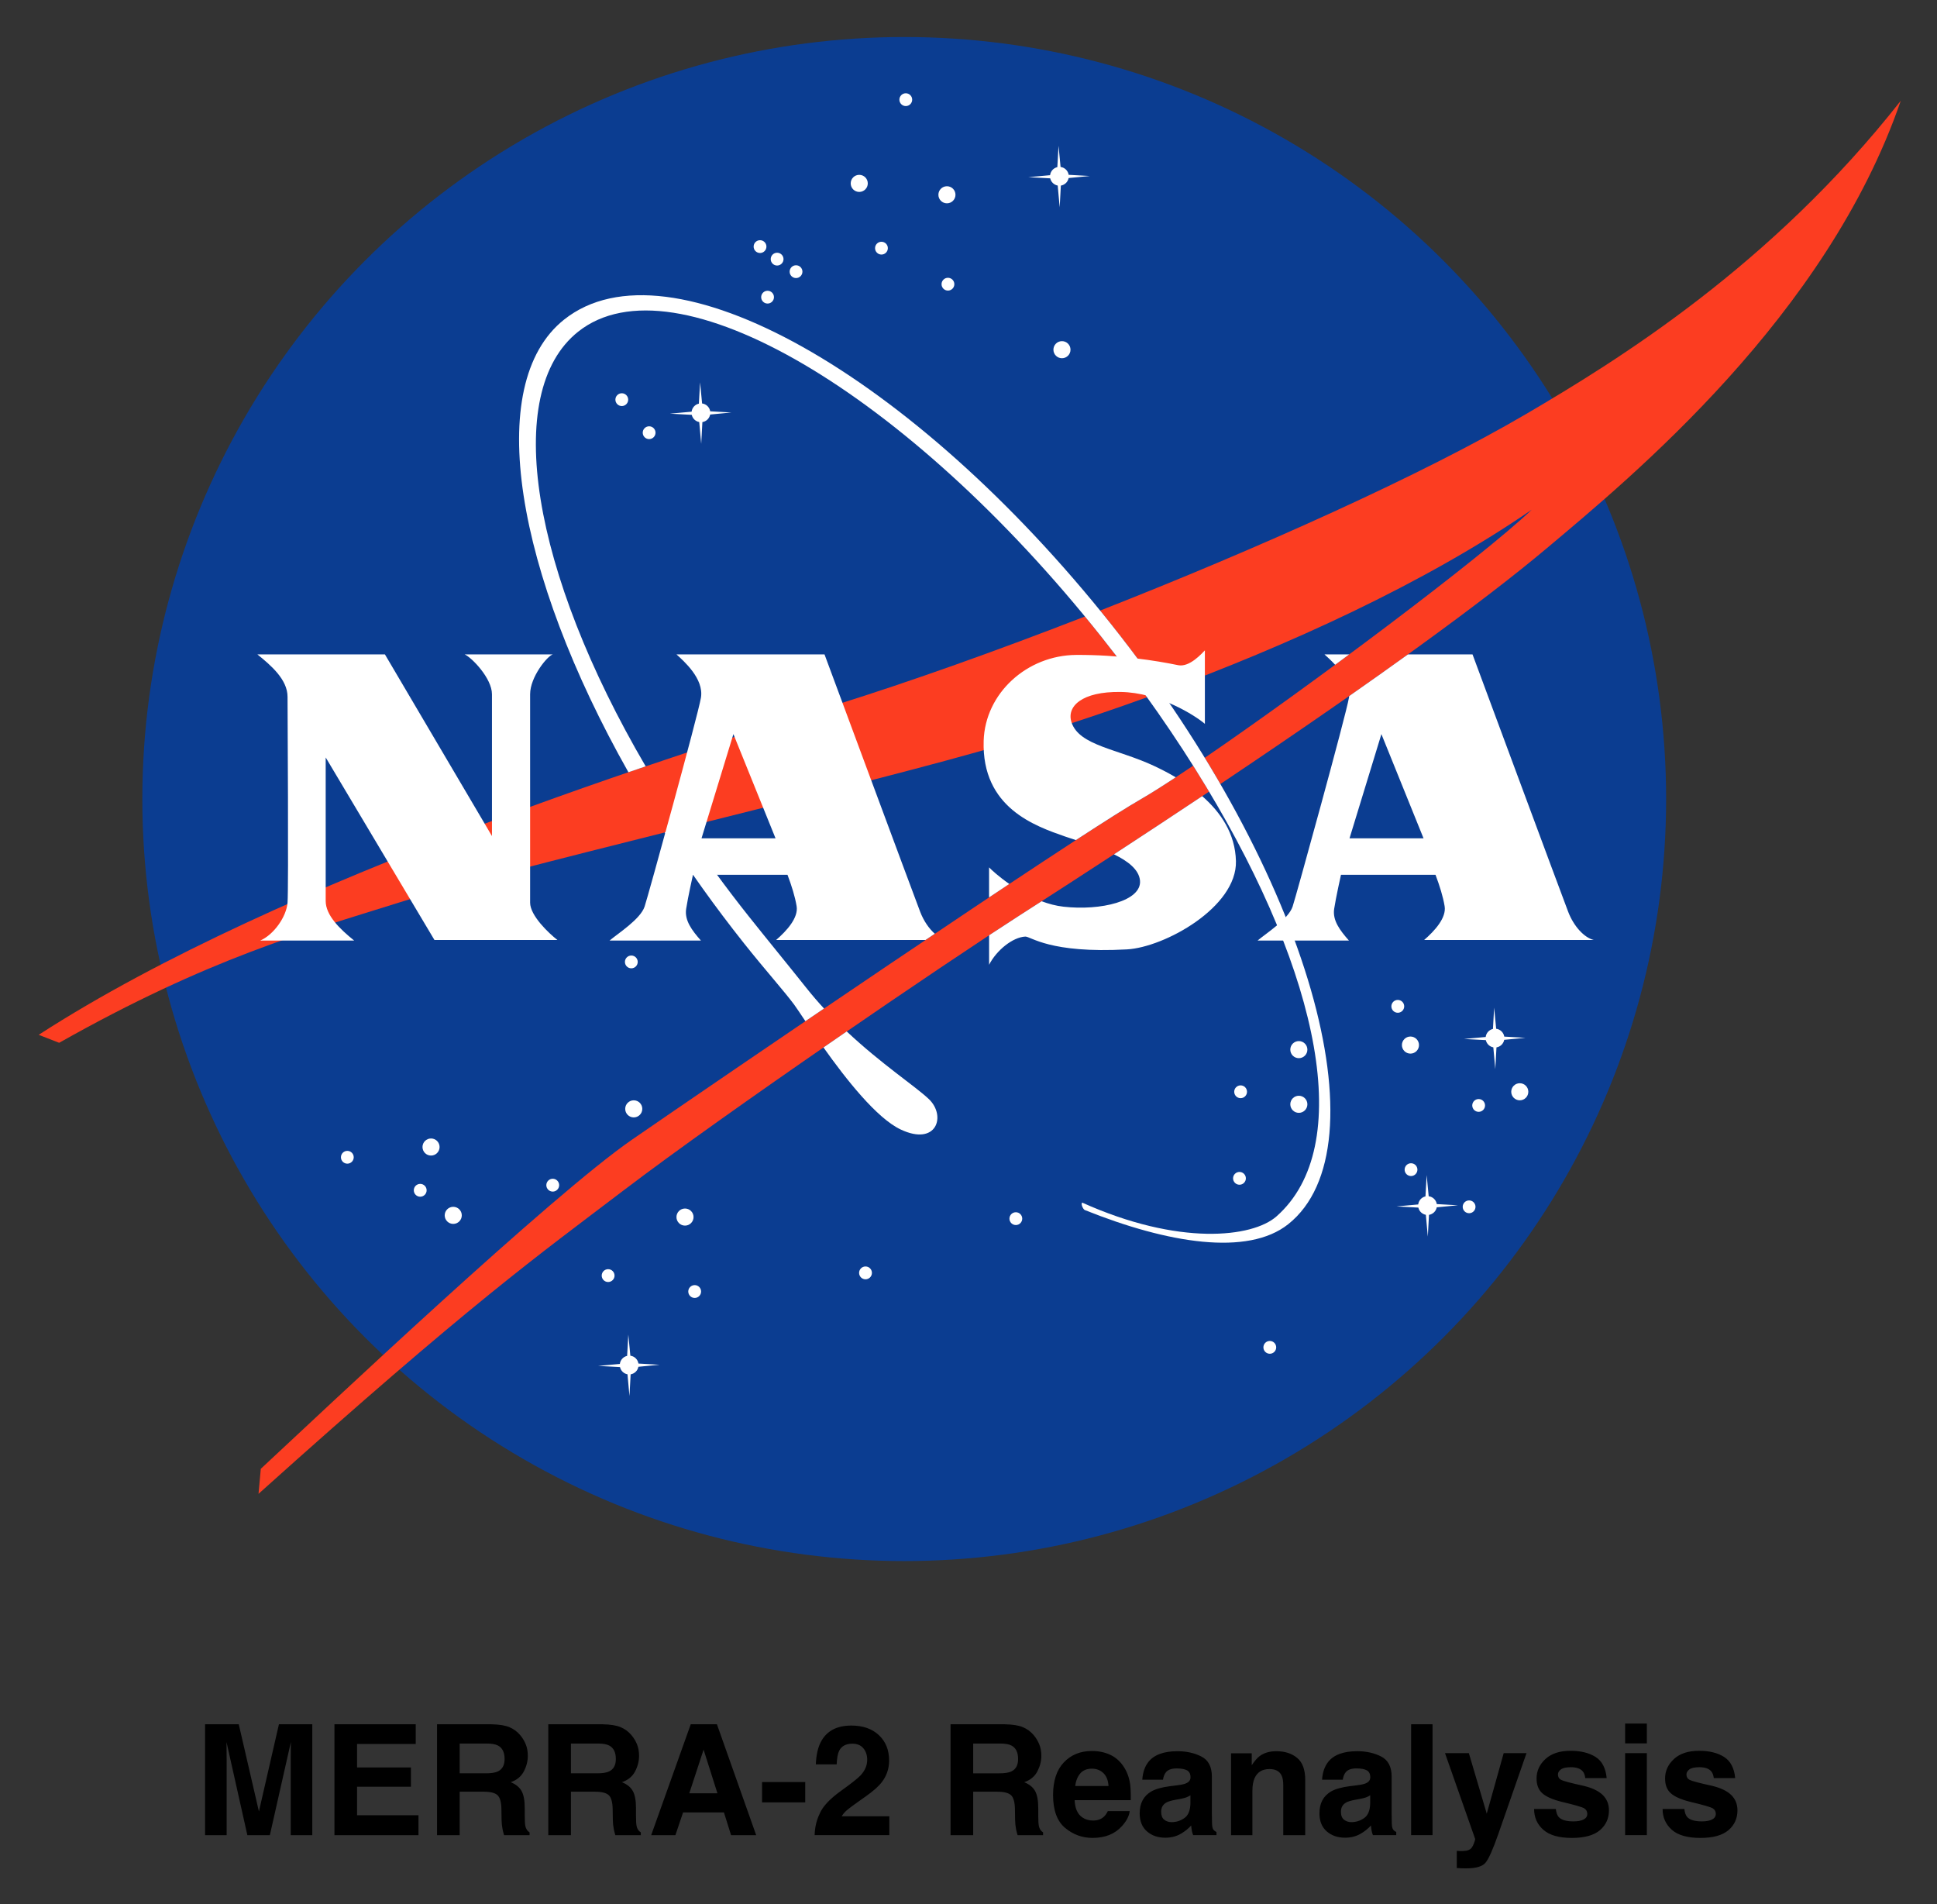 <svg xmlns="http://www.w3.org/2000/svg" role="img" viewBox="2.41 2.91 102.05 100.30"><rect x="2.41" y="2.91" width="102.05" height="100.30" fill="#333333" stroke="none"/><title>MERRA-2 Reanalysis logo</title><circle cx="50.049" cy="45" r="40.14" fill="#0B3D91"/><g fill="#FFF"><circle cx="47.679" cy="12.57" r=".45"/><circle cx="52.299" cy="13.17" r=".45"/><circle cx="58.359" cy="21.33" r=".45"/><circle cx="25.119" cy="63.33" r=".45"/><circle cx="26.289" cy="66.93" r=".45"/><circle cx="20.709" cy="63.87" r=".337"/><circle cx="39.009" cy="70.942" r=".338"/><circle cx="67.711" cy="64.98" r=".337"/><circle cx="76.052" cy="55.92" r=".338"/><circle cx="35.169" cy="23.962" r=".337"/><circle cx="44.349" cy="17.22" r=".337"/><circle cx="43.352" cy="16.56" r=".337"/><circle cx="42.452" cy="15.9" r=".337"/><circle cx="36.609" cy="25.703" r=".337"/><circle cx="50.131" cy="8.16" r=".337"/><circle cx="52.352" cy="17.88" r=".337"/><circle cx="48.849" cy="15.982" r=".337"/><circle cx="42.849" cy="18.563" r=".337"/><circle cx="69.309" cy="73.883" r=".337"/><circle cx="24.549" cy="65.61" r=".338"/><circle cx="48.009" cy="69.96" r=".338"/><circle cx="31.531" cy="65.34" r=".338"/><circle cx="34.449" cy="70.103" r=".338"/><circle cx="55.929" cy="67.103" r=".337"/><circle cx="67.771" cy="60.42" r=".337"/><circle cx="76.749" cy="64.522" r=".337"/><circle cx="79.809" cy="66.48" r=".337"/><circle cx="80.312" cy="61.14" r=".337"/><circle cx="35.671" cy="53.58" r=".337"/><circle cx="35.799" cy="61.32" r=".45"/><circle cx="38.499" cy="67.02" r=".45"/><circle cx="70.839" cy="61.08" r=".45"/><circle cx="82.479" cy="60.42" r=".45"/><circle cx="76.719" cy="57.96" r=".45"/><circle cx="70.839" cy="58.2" r=".45"/><path d="M58.71 12.288l1.119-.107-1.117-.063c-.035-.216-.208-.385-.426-.413l-.107-1.114-.064 1.123c-.202.045-.357.214-.382.424l-1.144.104 1.152.062c.042.193.198.344.394.38l.104 1.148.061-1.146c.207-.035.371-.194.41-.398zM39.824 24.746l1.119-.107-1.117-.063c-.034-.216-.208-.385-.426-.413l-.107-1.114-.063 1.123c-.203.045-.358.214-.383.424l-1.144.104 1.152.062c.042.193.198.344.394.38l.104 1.148.062-1.146c.207-.034.371-.194.409-.398zm41.835 32.938l1.119-.107-1.117-.063c-.034-.216-.208-.385-.426-.413l-.107-1.114-.063 1.123c-.202.045-.357.214-.382.424l-1.144.104 1.152.062c.042.193.198.344.394.38l.104 1.148.062-1.146c.205-.034.369-.193.408-.398zM36.044 74.906l1.119-.107-1.117-.063c-.035-.216-.208-.385-.426-.413l-.107-1.113-.063 1.122c-.203.045-.358.214-.383.424l-1.144.104 1.152.062c.042.193.198.345.394.38l.104 1.148.062-1.146c.206-.034.371-.194.409-.398zm42.06-8.4l1.119-.107-1.117-.063c-.034-.216-.208-.385-.426-.413l-.107-1.114-.063 1.122c-.202.045-.357.214-.382.424l-1.144.104 1.152.062c.042.193.198.344.394.38l.104 1.148.062-1.146c.205-.033.37-.193.408-.397z"/></g><path fill="#FC3D21" d="M59.568 35.385c-4.667 1.814-9.219 3.433-13.06 4.635-7.805 2.444-29.16 9.06-42.06 17.4l1.08.42c7.86-4.44 12.969-5.835 17.88-7.38 5.34-1.68 22.603-5.72 30.42-7.92 2.641-.743 5.734-1.716 9.01-2.9-.762-1.063-1.566-2.129-2.412-3.193-.283-.359-.57-.713-.858-1.062zm5.702 7.859c-1.13.763-2.077 1.372-2.74 1.756-3.84 2.22-22.561 15-26.82 17.94s-16.08 14.1-19.56 17.34l-.12 1.319c11.22-10.08 14.74-12.566 19.2-15.959 5.52-4.2 16.939-11.97 20.82-14.46 3.71-2.38 7.056-4.569 10.059-6.572-.049-.082-.098-.164-.147-.247-.226-.371-.457-.743-.692-1.117zM82.809 24.72c-5.466 3.204-14.081 7.071-22.439 10.352.2.245.399.492.597.741.934 1.176 1.815 2.36 2.644 3.545 6.57-2.42 13.779-5.668 19.499-9.599-2.725 2.582-11.734 9.315-17.227 13.068.283.461.557.922.822 1.381 8.322-5.569 13.922-9.668 17.185-12.409 4.5-3.78 14.76-12.24 18.66-23.58-6.841 8.701-14.929 13.68-19.741 16.501z"/><path fill="#FFF" d="M44.884 54.939c-.885-1.114-2.109-2.606-3.028-3.763-1.229-1.547-2.366-3.11-3.408-4.671-.34.085-.679.17-1.018.255 1.258 1.963 2.655 3.923 4.177 5.839 1.112 1.4 2.123 2.527 2.641 3.228.105.142.313.456.594.874.324-.22.651-.442.981-.666-.319-.347-.634-.712-.939-1.096zm6.46 5.864c-.727-.688-2.49-1.837-4.325-3.561-.405.278-.814.56-1.224.844 1.185 1.67 2.799 3.721 4.063 4.319 1.904.902 2.417-.72 1.486-1.602zm9.623-24.99c-10.492-13.206-23.309-20.461-28.835-16.07-4.292 3.41-2.53 13.376 3.386 23.845.306-.105.609-.208.909-.31-5.971-10.2-7.605-19.679-3.557-22.896 5.087-4.042 17.37 3.241 27.558 16.064 2.109 2.654 3.963 5.318 5.533 7.915 6.012 9.95 7.857 18.948 3.703 22.621-1.271 1.124-5.155 1.565-10.243-.725-.071.089.043.33.132.389 4.392 1.766 8.599 2.439 10.723.752 5.104-4.056 1.183-18.379-9.309-31.585z"/><path fill="#FFF" d="M15.969 37.38h6.72l5.64 9.57v-7.47c0-.84-1.065-1.935-1.44-2.1h4.65c-.285.075-1.2 1.185-1.2 2.1v10.98c0 .675.975 1.605 1.44 1.965h-6.48l-5.73-9.615v7.56c0 .75.735 1.47 1.5 2.085h-4.95c.705-.3 1.38-1.245 1.44-1.995s0-10.425 0-10.845c0-.915-.885-1.665-1.59-2.235zm61.47 15.045h8.94c-.495-.12-1.05-.705-1.35-1.485-.3-.78-5.04-13.56-5.04-13.56H76.59c-.964.694-1.997 1.426-3.1 2.197-.003.028-.006.056-.011.083-.148.9-2.808 10.534-2.97 11.01-.225.66-1.38 1.395-1.845 1.785h4.815c-.48-.54-.87-1.065-.78-1.665.09-.6.36-1.8.36-1.8h4.98c.225.6.393 1.139.48 1.65.105.615-.525 1.305-1.08 1.785zm-3.93-5.355l1.68-5.49 2.22 5.49h-3.9zm-.757-9.142c.247-.182.495-.365.742-.548h-1.305c.13.12.345.309.563.548zM38.559 50.79c.09-.6.36-1.8.36-1.8h4.98c.225.6.393 1.139.48 1.65.105.615-.525 1.305-1.08 1.785h7.871c.164-.11.327-.22.49-.329-.305-.27-.586-.675-.771-1.156-.3-.78-5.04-13.56-5.04-13.56h-7.8c.375.345 1.455 1.275 1.29 2.28-.147.9-2.808 10.534-2.97 11.01-.225.66-1.38 1.395-1.845 1.785h4.815c-.48-.54-.87-1.065-.78-1.665zm2.49-9.21l2.22 5.49h-3.9l1.68-5.49zm24.699 3.268c-1.468.978-3.017 1.999-4.649 3.065.732.355 1.315.801 1.371 1.377.104 1.082-2.07 1.605-4.035 1.38-.393-.045-.779-.148-1.147-.286-.408.263-.82.528-1.238.796-.425.273-.941.609-1.53.997v1.553c.39-.765 1.243-1.45 1.905-1.485.285-.015 1.275.9 5.355.675 1.98-.109 5.805-2.22 5.745-4.65-.036-1.436-.786-2.556-1.777-3.422zM54.519 48.6v1.582c.361-.241.717-.478 1.066-.709-.549-.382-.938-.739-1.066-.873zm9.834-4.745c-.38-.225-.765-.422-1.134-.596-1.92-.9-3.93-1.065-4.35-2.28-.296-.857.54-1.65 2.58-1.62 2.04.03 3.93 1.245 4.44 1.68v-3.87c-.15.15-.808.905-1.41.78-1.155-.24-3.12-.553-5.37-.54-2.58.015-4.8 2.009-4.875 4.53-.105 3.525 2.715 4.485 4.305 5.04.164.057.351.118.554.183 1.525-.992 2.731-1.756 3.437-2.163.474-.273 1.095-.665 1.823-1.144z"/><path d="M17.105 93.738l-1.054 4.593-1.062-4.593h-1.775v5.841h1.137v-3.951c0-.114-.001-.273-.004-.478-.002-.204-.003-.362-.003-.473l1.098 4.902h1.185l1.106-4.902c0 .112-.001.269-.004.473-.002.205-.003.364-.003.478v3.951h1.137v-5.841zm7.208 1.035v-1.035h-4.283v5.841h4.427v-1.049H21.222v-1.503h2.837v-1.014H21.222v-1.24zm-2.112-1.035zm4.427 1.014h1.419c.264 0 .462.035.594.104.236.121.353.358.353.712 0 .328-.122.547-.364.658-.138.063-.344.095-.619.095h-1.383zm2.617-.863c-.22-.092-.535-.143-.945-.151h-2.865v5.841h1.193v-2.29h1.26c.36 0 .604.062.735.186.131.124.2.373.204.745l.008.543c.003.171.02.339.052.503.016.08.043.184.079.313h1.344v-.147c-.116-.071-.189-.183-.222-.333-.02-.096-.032-.276-.032-.543v-.392c0-.409-.056-.714-.168-.913-.113-.2-.303-.354-.573-.462.322-.11.553-.3.693-.568.14-.268.21-.541.21-.818 0-.23-.036-.435-.11-.614-.074-.18-.175-.344-.301-.491-.153-.18-.34-.316-.561-.408zm3.244.863h1.418c.265 0 .463.035.595.104.234.121.353.358.353.712 0 .328-.122.547-.365.658-.138.063-.343.095-.618.095h-1.383zm2.617-.863c-.221-.092-.535-.143-.946-.151h-2.864v5.841h1.193v-2.29h1.26c.36 0 .604.062.735.186.131.124.198.373.204.745l.008.543c.002.171.02.339.052.503.016.08.042.184.079.313h1.344v-.147c-.116-.071-.191-.183-.222-.333-.021-.096-.032-.276-.032-.543v-.392c0-.409-.056-.714-.169-.913-.112-.2-.302-.354-.573-.462.322-.11.553-.3.694-.568.14-.268.21-.541.21-.818 0-.23-.037-.435-.11-.614-.074-.18-.175-.344-.302-.491-.153-.18-.339-.316-.56-.408zm3.619 3.483l.753-2.298.729 2.298zm.076-3.634l-2.084 5.841h1.276l.405-1.2h2.152l.376 1.2h1.323l-2.068-5.841zm.682 0zm3.075 3.043v1.07h2.275v-1.07zm3.036 1.668c-.167.342-.255.718-.266 1.129h3.936v-.994h-2.509c.071-.119.159-.223.264-.313.104-.09.298-.236.581-.436l.452-.32c.38-.271.654-.514.819-.734.254-.33.381-.708.381-1.133 0-.556-.179-1.001-.539-1.338-.36-.337-.843-.505-1.451-.505-.769 0-1.304.286-1.605.86-.158.301-.247.695-.265 1.185h1.098c.012-.322.055-.558.126-.706.124-.256.358-.384.701-.384.251 0 .444.081.579.242.134.161.202.363.202.605 0 .299-.117.574-.353.825-.153.161-.49.427-1.01.8-.6.428-.981.833-1.142 1.216zm8.088-3.697h1.419c.264 0 .462.035.594.104.236.121.353.358.353.712 0 .328-.122.547-.364.658-.138.063-.344.095-.619.095h-1.383zm2.617-.863c-.22-.092-.535-.143-.945-.151h-2.865v5.841h1.193v-2.29h1.26c.36 0 .605.062.736.186.131.124.198.373.204.745l.008.543c.002.171.019.339.051.503.016.08.043.184.08.313h1.343v-.147c-.116-.071-.189-.183-.221-.333-.021-.096-.033-.276-.033-.543v-.392c0-.409-.055-.714-.168-.913-.113-.2-.303-.354-.573-.462.322-.11.553-.3.693-.568.14-.268.211-.541.211-.818 0-.23-.037-.435-.112-.614-.073-.18-.175-.344-.301-.491-.153-.18-.34-.316-.561-.408zm3.028 2.433c.144-.163.347-.246.609-.246.24 0 .442.078.604.232.162.154.254.381.272.68h-1.755c.036-.281.127-.502.271-.666zm1.579-.975c-.287-.134-.611-.202-.971-.202-.605 0-1.097.2-1.476.599-.38.399-.569.973-.569 1.72 0 .798.21 1.374.63 1.728.42.354.905.531 1.454.531.666 0 1.184-.211 1.553-.63.238-.265.372-.525.4-.781h-1.153c-.061.127-.131.227-.21.298-.145.132-.334.198-.567.198-.219 0-.407-.054-.562-.163-.256-.174-.392-.478-.408-.911h2.957c.004-.373-.007-.658-.036-.857-.051-.338-.16-.635-.329-.892-.187-.29-.425-.503-.714-.638zm-.892-.202zm5.113 2.334v.42c-.008.378-.115.638-.319.78-.205.143-.429.214-.672.214-.153 0-.284-.043-.391-.129-.107-.086-.16-.225-.16-.418 0-.216.087-.376.262-.48.103-.061.274-.112.512-.154l.254-.047c.126-.024.225-.05.299-.077.072-.028.144-.064.216-.109zm-.686-.528l-.384.047c-.435.056-.765.149-.991.278-.409.238-.613.622-.613 1.153 0 .409.127.726.382.949.255.223.577.335.968.335.307 0 .582-.07.825-.211.203-.118.382-.263.539-.432.008.098.018.185.032.262.014.077.037.159.071.246h1.229v-.167c-.074-.034-.13-.078-.167-.131-.037-.052-.059-.152-.067-.301-.006-.195-.008-.362-.008-.499v-1.98c0-.521-.184-.875-.551-1.063-.367-.187-.788-.281-1.26-.281-.727 0-1.239.189-1.538.57-.188.243-.293.553-.317.931h1.089c.027-.167.08-.299.159-.396.11-.133.3-.198.567-.198.238 0 .418.034.541.1.123.068.184.191.184.367 0 .145-.08.251-.241.32-.09.041-.239.073-.449.099zm.06-1.807zm6.247.363c-.283-.234-.649-.351-1.096-.351-.356 0-.65.087-.884.262-.129.097-.266.257-.411.479v-.63h-1.09v4.312h1.125v-2.338c0-.267.037-.486.112-.658.142-.325.406-.487.788-.487.312 0 .524.11.635.333.061.122.091.296.091.523v2.627h1.157v-2.908c0-.542-.142-.93-.426-1.163zm-1.512-.363zm5.362 2.334v.42c-.008.378-.114.638-.319.78-.205.143-.428.214-.672.214-.153 0-.283-.043-.39-.129-.107-.086-.161-.225-.161-.418 0-.216.088-.376.262-.48.104-.061.274-.112.512-.154l.254-.047c.126-.024.227-.05.299-.077.073-.028.145-.064.216-.109zm-.685-.528l-.384.047c-.436.056-.766.149-.991.278-.41.238-.614.622-.614 1.153 0 .409.127.726.382.949.255.223.578.335.969.335.307 0 .581-.07.824-.211.203-.118.383-.263.539-.432.008.098.018.185.032.262.014.077.037.159.071.246h1.229v-.167c-.073-.034-.13-.078-.166-.131-.037-.052-.06-.152-.068-.301-.006-.195-.008-.362-.008-.499v-1.98c0-.521-.184-.875-.551-1.063-.367-.187-.787-.281-1.26-.281-.726 0-1.239.189-1.538.57-.187.243-.293.553-.317.931h1.09c.026-.167.079-.299.158-.396.112-.133.3-.198.567-.198.238 0 .418.034.541.1.123.068.184.191.184.367 0 .145-.08.251-.241.32-.09.041-.239.073-.448.099zm.059-1.807zm3.911 4.434v-5.841h-1.129v5.841zm1.276.829v.903c.122.009.213.013.274.015.061.001.141.002.241.002.499 0 .833-.099.999-.295.167-.197.392-.706.679-1.524l1.481-4.248H81.631l-.892 3.187-.943-3.187h-1.256l1.585 4.51c.011.032-.012.118-.069.262-.057.142-.118.237-.185.282-.069.047-.153.078-.254.09-.1.013-.206.018-.317.012zm1.53-5.263zm3.689 3.056h-1.145c0 .443.162.808.486 1.096.324.286.825.429 1.504.429.666 0 1.158-.135 1.477-.406.318-.271.477-.62.477-1.048 0-.325-.11-.596-.333-.813-.224-.214-.561-.373-1.01-.479-.674-.148-1.066-.252-1.177-.313-.112-.058-.167-.152-.167-.281 0-.104.052-.194.157-.271.104-.075.28-.114.525-.114.298 0 .509.075.633.229.067.085.107.2.123.345h1.129c-.051-.528-.245-.899-.585-1.115-.339-.215-.778-.324-1.317-.324-.568 0-1.009.143-1.322.431-.313.286-.47.629-.47 1.028 0 .338.101.597.302.777.201.183.546.334 1.034.455.68.161 1.072.275 1.177.342.106.065.159.162.159.289 0 .132-.065.231-.196.298-.131.065-.307.099-.529.099-.379 0-.637-.075-.777-.227-.08-.085-.131-.227-.156-.427zm.865-3.056zm3.931-.4v-1.043h-1.145v1.043zm-1.145.515v4.319h1.145v-4.319zm3.119 2.941h-1.145c0 .443.162.808.486 1.096.324.286.825.429 1.504.429.666 0 1.158-.135 1.477-.406.318-.271.477-.62.477-1.048 0-.325-.11-.596-.333-.813-.224-.214-.561-.373-1.011-.479-.673-.148-1.065-.252-1.177-.313-.11-.058-.166-.152-.166-.281 0-.104.052-.194.156-.271.105-.075.28-.114.525-.114.299 0 .511.075.635.229.065.085.107.2.123.345h1.129c-.051-.528-.246-.899-.585-1.115-.339-.215-.779-.324-1.318-.324-.568 0-1.009.143-1.321.431-.313.286-.47.629-.47 1.028 0 .338.1.597.301.777.201.183.546.334 1.035.455.679.161 1.071.275 1.177.342.106.065.159.162.159.289 0 .132-.065.231-.196.298-.131.065-.308.099-.53.099-.378 0-.637-.075-.777-.227-.079-.085-.131-.227-.154-.427zm.865-3.056z"/></svg>